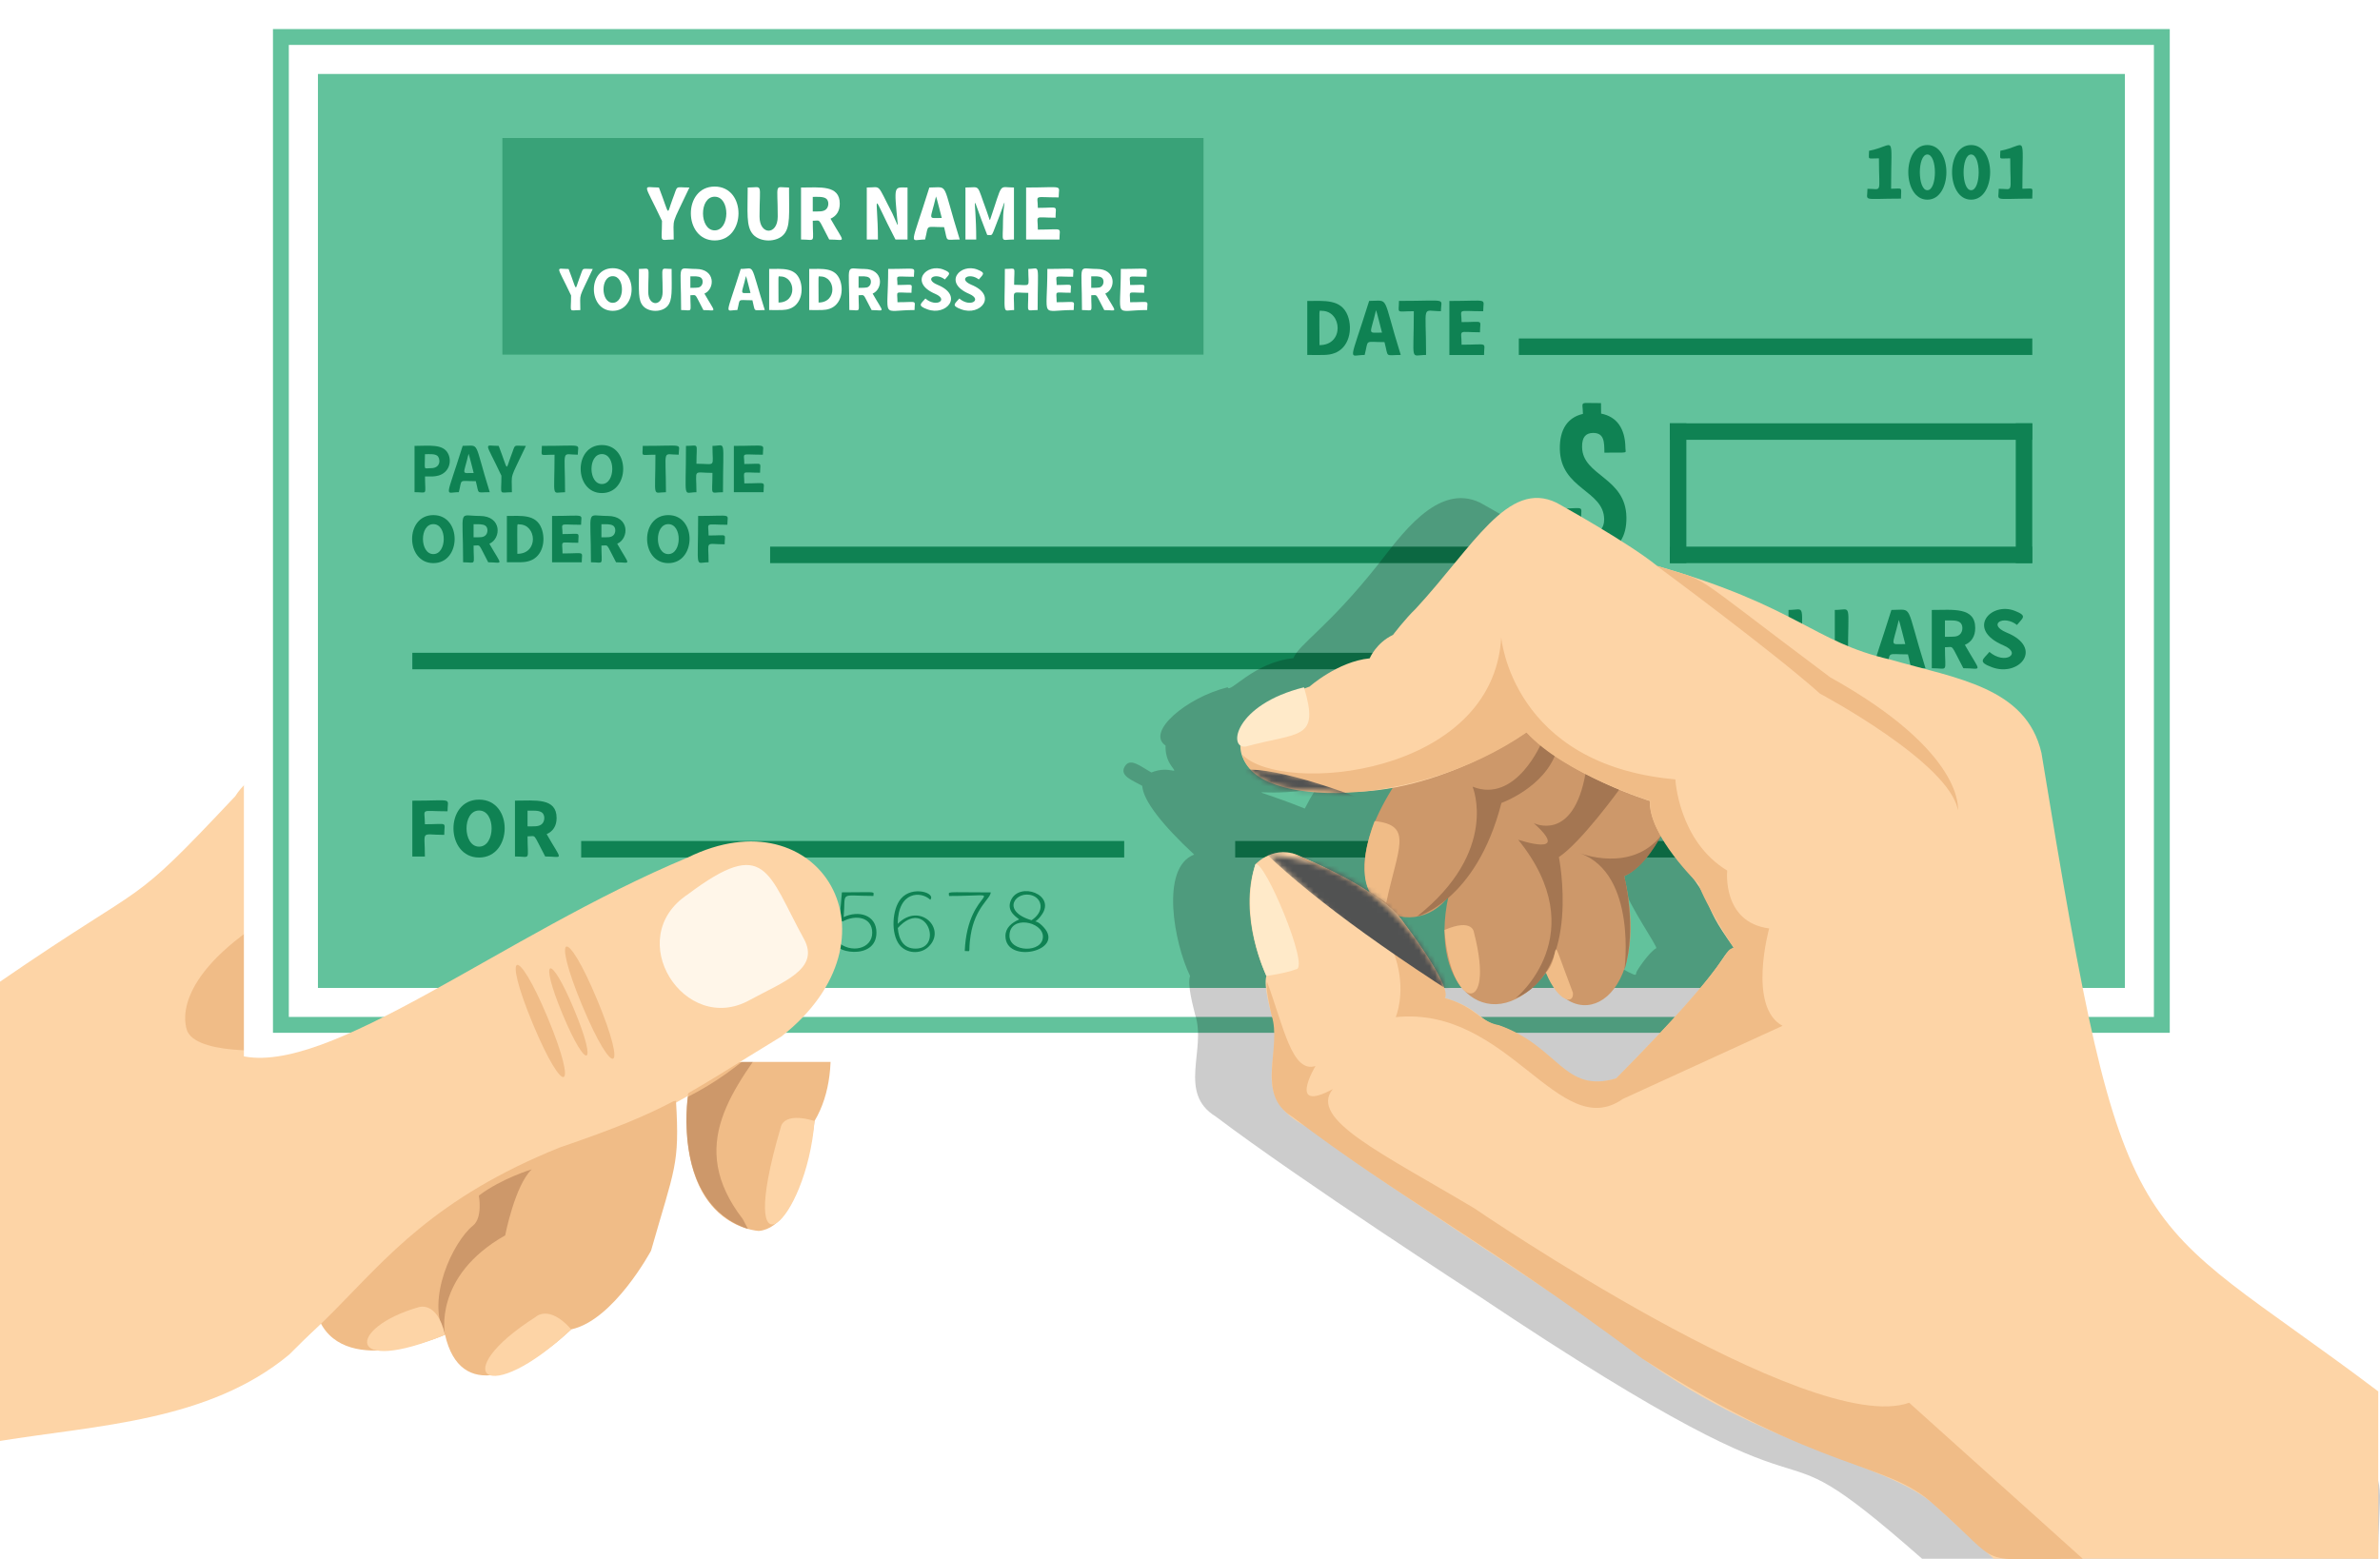 <?xml version="1.0" encoding="UTF-8"?><svg id="Layer_1" xmlns="http://www.w3.org/2000/svg" xmlns:xlink="http://www.w3.org/1999/xlink" viewBox="0 0 450.34 295.14"><defs><style>.cls-1{fill:#0f8253;}.cls-2{fill:#fff;}.cls-3{fill:#fff6e9;}.cls-4{opacity:.5;}.cls-5{fill:#a47652;}.cls-6{fill:#bbac9b;}.cls-7{opacity:.2;}.cls-8{fill:#ffeac9;}.cls-9{fill:#62c29c;}.cls-10{fill:#eaddd7;}.cls-11{fill:#f0bc87;}.cls-12{fill:#cd986a;}.cls-13{fill:#f9f4ef;}.cls-14{fill:#fdd4a6;}.cls-15{filter:url(#luminosity-noclip);}.cls-16{mask:url(#mask);}.cls-17{fill:#515252;}</style><filter id="luminosity-noclip" x="227.05" y="144.32" width="175.91" height="104.72" color-interpolation-filters="sRGB" filterUnits="userSpaceOnUse"><feFlood flood-color="#fff" result="bg"/><feBlend in="SourceGraphic" in2="bg"/></filter><mask id="mask" x="227.05" y="144.32" width="175.91" height="104.72" maskUnits="userSpaceOnUse"><g class="cls-15"><g><path d="m236.12,145.05s3.01,5.01,13.63,4.51c2.95-.14,3.78,1.17,8.01.3l-14.22-3.4-7.41-1.4Z"/><path d="m239.93,161.91s20.57-.8,33.39,24.58l-1.73,4.14-31.65-28.72Z"/></g></g></mask></defs><g><path class="cls-14" d="m124.25,169.47c-18.5,7.71-77.51,45.62-79.19,21.25,0,0,6.3-2.24,34.16-4.88,52.68-21.95,38.94-17.4,63.02-21.75-5.28-10.56-6.18-15.64-18.91-16.88-42.94-3.69-44.75,1.07-63.43-2.03,0,0-10.37-2.39-15.4,5.53-20.86,22.17-14.97,14.78-44.5,35.09v86.92c18.45-3,39.47-3.68,54.72-16.34,45.46-45.48,33.09-22.96,86.09-55.2,22.26-17.43,6.71-43.14-16.56-31.71Z"/><g><path class="cls-11" d="m127.91,208.35c.73,12.2-.27,12.71-4.72,28.36,0,0-7.06,13.17-15.09,14.89-9.51,8.85-21.01,13.68-23.89,1.02,0,0-18.5,8.18-23.68-2.5,0,0-31.26-34,67.39-41.77Z"/><path class="cls-11" d="m150.47,175.47c5.75,10.51,9.78,26.4,3.66,36.69,0,0-2.28,20.05-10.52,20.81,0,0-15.86-.53-13.42-25.99l20.28-31.51Z"/><path class="cls-11" d="m146.28,170.38c-19.24-15.26-65.39,30.91-92.38,28.26,0,0-15.96,1.43-18.4-3.35,0,0-4.06-8.03,11.79-19.32,0,0,13.06-21.45,27.24-13.52,0,0,35.83,17.23,49.71-2.59,0,0-2.9,8.84,9.61,2.59,0,0,.91,2.51,8,.92l4.43,7.01Z"/><path class="cls-12" d="m110.53,175.67c-6.45,3.14-51.94,31.38-62.92,20.63,0,0,15.96,2.75,13.92-4.37,0,0-8.84-19.11,2.64-1.93,0,0,3.97,4.57,8.13.3,0,0,3.56,1.17,2.85-3.91,9.47,4.58,16.2.42,9.25-12.45,0,0,7.98,10.67,26.12,1.73Z"/><path class="cls-12" d="m141.53,232.59c-14.43-4.78-11.38-25-11.38-25,10.88-5.49,17.13-13.26,17.13-13.26-8.72,11.9-17.53,22.39-6.71,36.43l.96,1.83Z"/><path class="cls-12" d="m84.2,252.62s-2.34-11.03,11.39-18.81c0,0,1.83-9.45,5.03-12.5,0,0-5.74,1.73-10.01,4.97,0,0,.78,4.16-1.12,5.69-3.76,3.05-8.95,13.93-5.29,20.64Z"/><path class="cls-12" d="m84.4,173.94s-5.44,18.85-25.87,8.79c0,0,4.88,17.99,20.59,7.16,8.78-2.38,6.76-.8,9.45-6.55,0,0-2.69-8.13-4.17-9.4Z"/><path class="cls-14" d="m154.13,212.16c-1.55,19.5-15.32,31.47-6.4,1.22,0,0,.31-3.05,6.4-1.22Z"/><path class="cls-14" d="m108.09,251.6c-16.13,15.14-23.53,8.35-6.79-2.31,0,0,2.51-2.54,6.79,2.31Z"/><path class="cls-14" d="m84.2,252.62c-18.88,7.85-18.56-1.3-5.08-5.19,0,0,3.56-1.42,5.08,5.19Z"/></g></g><g><rect class="cls-2" x="46.15" width="369.91" height="200.98"/><path class="cls-9" d="m410.56,195.47H51.65V5.5h358.91v189.98Zm-355.91-3h352.91V8.5H54.65v183.98Z"/><rect class="cls-9" x="144.62" y="-70.47" width="172.98" height="341.91" transform="translate(331.6 -130.62) rotate(90)"/><g class="cls-4"><rect class="cls-1" x="95.06" y="26.12" width="132.67" height="41"/></g><rect class="cls-1" x="145.72" y="103.46" width="141.67" height="3.12"/><rect class="cls-1" x="315.97" y="103.46" width="68.57" height="3.12"/><rect class="cls-1" x="315.97" y="80.12" width="68.57" height="3.12"/><rect class="cls-1" x="315.97" y="80.12" width="3.12" height="26.46"/><rect class="cls-1" x="381.42" y="80.12" width="3.12" height="26.46"/><rect class="cls-1" x="78.02" y="123.55" width="229.73" height="3.12"/><rect class="cls-1" x="109.97" y="159.17" width="102.75" height="3.12"/><rect class="cls-1" x="233.72" y="159.17" width="150.82" height="3.12"/><rect class="cls-1" x="287.39" y="64.06" width="97.16" height="3.12"/><g><path class="cls-2" d="m125.27,41.83c-3.57-7.61-3.8-6.34-.59-6.34,2.16,5.59,1.41,5.3,2.56,2.26,1.12-2.85.29-2.26,3.21-2.26-3.57,7.6-2.97,5.43-2.97,9.84-2.89,0-2.22.9-2.22-3.5Z"/><path class="cls-2" d="m135.23,45.51c-5.94,0-6.08-10.2,0-10.2s5.94,10.2,0,10.2Zm0-1.91c2.9,0,2.99-6.37,0-6.37s-2.9,6.37,0,6.37Z"/><path class="cls-2" d="m141.49,35.49c2.98,0,2.23-1.1,2.23,5.51,0,3.55,3.44,3.55,3.44,0,0-6.61-.71-5.51,2.14-5.51,0,5.04.28,7.43-.99,8.88-1.34,1.53-4.46,1.52-5.82,0-1.36-1.52-1.01-4.24-1.01-8.88Z"/><path class="cls-2" d="m156.9,45.33c-2.26-4.25-1.48-3.55-3.11-3.55,0,4.46.66,3.55-2.22,3.55v-9.84c3.61,0,7.33-.53,7.33,3.06,0,1.42-.66,2.36-1.75,2.84,2.81,4.96,2.99,3.94-.26,3.94Zm-3.11-5.31c1.3,0,1.95.06,2.48-.37.61-.49.63-1.71,0-2.1-.58-.36-1.46-.29-2.48-.29v2.76Z"/><path class="cls-2" d="m164.01,35.49c2.87,0,1.76-.99,4.84,4.89,1.07,2.41.93,2.17,1.03,2.17-.75-7.73-.75-7.06,1.84-7.06v9.84h-2.28c-4.86-9.29-3.32-8.92-3.32,0h-2.11v-9.84Z"/><path class="cls-2" d="m178.65,42.99c-3.78,0-2.85-.61-3.61,2.34-3.02,0-2.88,1.96.81-9.84,3.79,0,2.26-1.32,5.75,9.84-2.97,0-2.2.61-2.96-2.34Zm-.45-1.74c-.02-.06-1.02-4.07-1.09-4.07-1.07,4.65-1.69,4.07,1.09,4.07Z"/><path class="cls-2" d="m182.68,35.49c2.96,0,2.02-.88,4,4.42.65,1.91.55,1.72.65,1.72,2.52-7.36,1.51-6.14,4.53-6.14v9.84c-2.7,0-2.07.91-2.07-3.61,0-2.97.92-5.3-.59-1.07-1.77,4.47-1.21,3.82-2.4,3.82-3.41-8.64-2.08-7.79-2.08.86h-2.04v-9.84Z"/><path class="cls-2" d="m194.17,35.49c7.38,0,6.15-.62,6.15,1.87-4.95,0-3.94-.6-3.94,1.98,4.13,0,3.35-.59,3.35,1.86-4.22,0-3.35-.68-3.35,2.26,5,0,4.09-.61,4.09,1.87h-6.31v-9.84Z"/></g><g><path class="cls-2" d="m108.06,55.92c-2.82-6.01-3.01-5.01-.47-5.01,1.7,4.4,1.11,4.2,2.03,1.79.89-2.25.23-1.79,2.54-1.79-2.82,6.02-2.35,4.29-2.35,7.78-2.29,0-1.75.71-1.75-2.77Z"/><path class="cls-2" d="m115.94,58.83c-4.69,0-4.82-8.07,0-8.07s4.71,8.07,0,8.07Zm0-1.52c2.3,0,2.36-5.04,0-5.04s-2.29,5.04,0,5.04Z"/><path class="cls-2" d="m120.89,50.9c2.36,0,1.77-.87,1.77,4.36,0,2.81,2.72,2.81,2.72,0,0-5.23-.57-4.36,1.7-4.36,0,3.99.22,5.88-.78,7.03-1.06,1.21-3.53,1.2-4.6,0-1-1.12-.8-2.78-.8-7.03Z"/><path class="cls-2" d="m133.09,58.68c-1.78-3.34-1.17-2.8-2.46-2.8,0,3.53.52,2.8-1.75,2.8,0-9.34-.94-7.78,2.8-7.78s3.62,3.8,1.61,4.67c2.22,3.91,2.37,3.12-.2,3.12Zm-2.46-4.2c1.74,0,1.71-.09,1.96-.29.48-.39.5-1.35,0-1.66-.46-.29-1.15-.23-1.96-.23v2.18Z"/><path class="cls-2" d="m142.37,56.83c-2.99,0-2.25-.48-2.85,1.85-2.39,0-2.27,1.55.64-7.78,2.82,0,1.63-1.56,4.55,7.78-2.34,0-1.74.48-2.34-1.85Zm-.36-1.37s-.81-3.22-.86-3.22c-.85,3.68-1.33,3.22.86,3.22Z"/><path class="cls-2" d="m145.55,50.9c2.42,0,4.9-.33,5.82,2.12.73,1.95.22,4.67-1.98,5.42-.91.31-1.58.24-3.85.24v-7.78Zm2.09,1.42c-.47,0-.33-.74-.33,4.94,3.59,0,3.27-4.94.33-4.94Z"/><path class="cls-2" d="m153.13,50.9c2.42,0,4.9-.33,5.82,2.12.73,1.95.22,4.67-1.98,5.42-.91.31-1.58.24-3.85.24v-7.78Zm2.09,1.42c-.47,0-.33-.74-.33,4.94,3.58,0,3.28-4.94.33-4.94Z"/><path class="cls-2" d="m164.92,58.68c-1.78-3.34-1.17-2.8-2.46-2.8,0,3.53.52,2.8-1.75,2.8,0-9.34-.94-7.78,2.8-7.78s3.62,3.8,1.61,4.67c2.22,3.91,2.37,3.12-.2,3.12Zm-2.46-4.2c1.74,0,1.71-.09,1.96-.29.49-.39.5-1.35,0-1.66-.46-.29-1.15-.23-1.96-.23v2.18Z"/><path class="cls-2" d="m168.06,50.9c5.84,0,4.87-.49,4.87,1.48-3.92,0-3.11-.47-3.11,1.56,3.32,0,2.65-.44,2.65,1.47-3.34,0-2.65-.54-2.65,1.79,3.95,0,3.23-.48,3.23,1.48-6.5,0-4.99,2-4.99-7.78Z"/><path class="cls-2" d="m175.1,56.5c2.06,1.77,4.44.24,1.89-.87-5.09-2.16-1.66-5.87,1.53-4.61,1.7.67,1.04.92.27,1.87-1.78-1.39-4.01-.1-1.42,1,5.08,2.06,1.7,5.99-1.91,4.65-1.98-.73-1.19-1.04-.35-2.05Z"/><path class="cls-2" d="m181.52,56.5c2.06,1.77,4.44.24,1.89-.87-5.09-2.16-1.66-5.87,1.53-4.61,1.7.67,1.04.92.27,1.87-1.78-1.39-4.01-.1-1.42,1,5.05,2.05,1.74,6.01-1.91,4.65-1.98-.73-1.19-1.04-.35-2.05Z"/><path class="cls-2" d="m190.14,50.9c2.31,0,1.75-.72,1.75,3,3.38,0,2.68.78,2.68-3,2.36,0,1.77-1.56,1.77,7.78-2.31,0-1.77.81-1.77-3.25-3.38,0-2.68-.84-2.68,3.25-2.34,0-1.75,1.55-1.75-7.78Z"/><path class="cls-2" d="m198.18,50.9c5.84,0,4.87-.49,4.87,1.48-3.92,0-3.11-.47-3.11,1.56,3.32,0,2.65-.44,2.65,1.47-3.34,0-2.65-.54-2.65,1.79,3.95,0,3.23-.48,3.23,1.48-6.5,0-4.99,2-4.99-7.78Z"/><path class="cls-2" d="m208.94,58.68c-1.78-3.34-1.17-2.8-2.46-2.8,0,3.53.52,2.8-1.75,2.8,0-9.34-.94-7.78,2.8-7.78s3.62,3.8,1.61,4.67c2.22,3.91,2.37,3.12-.2,3.12Zm-2.46-4.2c1.74,0,1.71-.09,1.96-.29.48-.39.5-1.35,0-1.66-.46-.29-1.15-.23-1.96-.23v2.18Z"/><path class="cls-2" d="m212.08,50.9c5.84,0,4.87-.49,4.87,1.48-3.92,0-3.11-.47-3.11,1.56,3.32,0,2.65-.44,2.65,1.47-3.34,0-2.65-.54-2.65,1.79,3.95,0,3.23-.48,3.23,1.48-6.5,0-4.99,2-4.99-7.78Z"/></g><g><path class="cls-1" d="m78.44,84.39c2.76,0,5.42-.43,6.36,1.49.73,1.47.18,3.56-1.84,4.13-.76.21-1.29.17-2.54.17,0,3.74.6,2.97-1.98,2.97v-8.77Zm3.08,4.22c2.03,0,1.8-1.95,1.2-2.37-.52-.36-1.32-.28-2.31-.28,0,3.23-.36,2.65,1.1,2.65Z"/><path class="cls-1" d="m90.03,91.07c-3.37,0-2.54-.54-3.21,2.08-2.69,0-2.56,1.73.73-8.77,3.38,0,2.01-1.17,5.12,8.77-2.64,0-1.96.54-2.64-2.08Zm-.4-1.55c-.01-.05-.91-3.63-.97-3.63-.95,4.14-1.51,3.63.97,3.63Z"/><path class="cls-1" d="m94.88,90.04c-3.18-6.78-3.39-5.65-.52-5.65,1.91,4.95,1.25,4.74,2.29,2.02,1-2.54.26-2.02,2.86-2.02-3.18,6.78-2.65,4.84-2.65,8.77-2.57,0-1.98.8-1.98-3.12Z"/><path class="cls-1" d="m104.94,86.06c-3.03,0-2.41.5-2.41-1.67,8.16,0,6.8-.56,6.8,1.67-3.21,0-2.41-1.42-2.41,7.1-2.65,0-1.99,1.42-1.99-7.1Z"/><path class="cls-1" d="m113.89,93.32c-5.29,0-5.42-9.09,0-9.09s5.32,9.09,0,9.09Zm0-1.71c2.58,0,2.66-5.67,0-5.67s-2.59,5.67,0,5.67Z"/><path class="cls-1" d="m124.03,86.06c-3.03,0-2.41.5-2.41-1.67,8.16,0,6.8-.56,6.8,1.67-3.21,0-2.41-1.42-2.41,7.1-2.65,0-1.99,1.42-1.99-7.1Z"/><path class="cls-1" d="m129.8,84.39c2.59,0,1.98-.82,1.98,3.38,3.81,0,3.03.87,3.03-3.38,2.65,0,1.99-1.75,1.99,8.77-2.59,0-1.99.93-1.99-3.66-3.81,0-3.03-.95-3.03,3.66-2.64,0-1.98,1.75-1.98-8.77Z"/><path class="cls-1" d="m138.86,84.39c6.57,0,5.49-.56,5.49,1.67-4.41,0-3.51-.54-3.51,1.76,3.69,0,2.98-.52,2.98,1.65-3.76,0-2.98-.61-2.98,2.02,4.45,0,3.64-.54,3.64,1.67h-5.62v-8.77Z"/></g><g><path class="cls-1" d="m247.36,56.96c3.18,0,6.44-.41,7.66,2.79.97,2.58.27,6.14-2.6,7.12-1.2.41-2.08.31-5.06.31v-10.23Zm2.75,1.87c-.62,0-.44-.97-.44,6.49,4.74,0,4.28-6.49.44-6.49Z"/><path class="cls-1" d="m261.97,64.75c-3.93,0-2.96-.63-3.75,2.43-3.14,0-2.99,2.05.85-10.23,3.95,0,2.35-1.37,5.98,10.23-3.08,0-2.28.63-3.08-2.43Zm-.47-1.8c-.02-.06-1.06-4.24-1.13-4.24-1.12,4.83-1.75,4.24,1.13,4.24Z"/><path class="cls-1" d="m267.52,58.9c-3.53,0-2.81.59-2.81-1.95,9.52,0,7.94-.65,7.94,1.95-3.74,0-2.81-1.66-2.81,8.28-3.1,0-2.32,1.66-2.32-8.28Z"/><path class="cls-1" d="m274.25,56.96c7.68,0,6.4-.65,6.4,1.95-5.15,0-4.09-.62-4.09,2.05,4.36,0,3.48-.58,3.48,1.93-4.38,0-3.48-.71-3.48,2.35,5.22,0,4.25-.63,4.25,1.95h-6.56v-10.23Z"/></g><g><path class="cls-1" d="m316.11,115.44c3.43,0,6.95-.44,8.25,3.01,1.04,2.76.31,6.62-2.8,7.68-1.3.45-2.28.34-5.46.34v-11.03Zm2.96,2.01c-.68,0-.47-1.05-.47,7,5.11,0,4.6-7,.47-7Z"/><path class="cls-1" d="m331.33,126.68c-6.67,0-6.82-11.43,0-11.43s6.66,11.43,0,11.43Zm0-2.15c3.25,0,3.35-7.14,0-7.14s-3.25,7.14,0,7.14Z"/><path class="cls-1" d="m338.42,115.44c3.32,0,2.49-1.79,2.49,8.93,5.46,0,4.36-.64,4.36,2.1h-6.85v-11.03Z"/><path class="cls-1" d="m347.18,115.44c3.32,0,2.49-1.79,2.49,8.93,5.46,0,4.36-.64,4.36,2.1h-6.85v-11.03Z"/><path class="cls-1" d="m361.02,123.85c-4.24,0-3.19-.68-4.04,2.62-3.39,0-3.22,2.19.91-11.03,4.26,0,2.53-1.47,6.45,11.03-3.32,0-2.46.68-3.32-2.62Zm-.51-1.95c-.02-.07-1.15-4.57-1.22-4.57-1.21,5.21-1.89,4.57,1.22,4.57Z"/><path class="cls-1" d="m371.5,126.47c-2.54-4.77-1.66-3.97-3.48-3.97,0,5,.75,3.97-2.49,3.97v-11.03c4.04,0,8.22-.6,8.22,3.43,0,1.6-.74,2.65-1.96,3.18,3.15,5.56,3.35,4.42-.29,4.42Zm-3.48-5.95c1.81,0,2.24.02,2.78-.41.68-.55.71-1.92,0-2.36-.65-.41-1.62-.32-2.78-.32v3.09Z"/><path class="cls-1" d="m376.43,123.38c2.92,2.51,6.3.32,2.67-1.23-7.19-3.05-2.39-8.34,2.17-6.53,2.41.95,1.47,1.31.38,2.66-2.52-1.97-5.68-.14-2.01,1.42,7.18,2.91,2.45,8.5-2.71,6.59-2.81-1.04-1.69-1.47-.5-2.9Z"/></g><g><path class="cls-1" d="m82,106.58c-5.3,0-5.42-9.09,0-9.09s5.32,9.09,0,9.09Zm0-1.71c2.58,0,2.66-5.67,0-5.67s-2.59,5.67,0,5.67Z"/><path class="cls-1" d="m92.38,106.42c-2.01-3.79-1.32-3.16-2.77-3.16,0,3.98.59,3.16-1.98,3.16,0-10.52-1.05-8.77,3.16-8.77s4.08,4.27,1.81,5.26c2.51,4.42,2.66,3.51-.23,3.51Zm-2.77-4.73c1.27,0,1.74.05,2.21-.33.55-.44.56-1.53,0-1.88-.52-.32-1.27-.26-2.21-.26v2.46Z"/><path class="cls-1" d="m95.92,97.65c2.73,0,5.52-.37,6.56,2.39.82,2.19.25,5.26-2.23,6.1-1.03.35-1.78.27-4.34.27v-8.77Zm2.35,1.6c-.53,0-.38-.84-.38,5.57,4.06,0,3.67-5.57.38-5.57Z"/><path class="cls-1" d="m104.46,97.65c6.57,0,5.49-.56,5.49,1.67-4.41,0-3.51-.54-3.51,1.76,3.69,0,2.98-.52,2.98,1.65-3.76,0-2.98-.61-2.98,2.02,4.45,0,3.64-.54,3.64,1.67h-5.62v-8.77Z"/><path class="cls-1" d="m116.57,106.42c-2.01-3.79-1.32-3.16-2.77-3.16,0,3.98.59,3.16-1.98,3.16,0-10.52-1.05-8.77,3.16-8.77s4.08,4.27,1.81,5.26c2.51,4.42,2.66,3.51-.23,3.51Zm-2.77-4.73c1.27,0,1.74.05,2.21-.33.55-.44.56-1.53,0-1.88-.52-.32-1.27-.26-2.21-.26v2.46Z"/><path class="cls-1" d="m126.46,106.58c-5.29,0-5.42-9.09,0-9.09s5.3,9.09,0,9.09Zm0-1.71c2.58,0,2.66-5.67,0-5.67s-2.59,5.67,0,5.67Z"/><path class="cls-1" d="m132.1,97.65c6.63,0,5.53-.56,5.53,1.67-4.45,0-3.55-.62-3.55,2.03,3.8,0,3.04-.51,3.04,1.67-3.83,0-3.04-.88-3.04,3.4-2.64,0-1.98,1.75-1.98-8.77Z"/></g><g><path class="cls-1" d="m78.02,151.54c7.99,0,6.66-.67,6.66,2.01-5.39,0-4.28-.73-4.28,2.45,4.57,0,3.66-.61,3.66,2.01-4.61,0-3.66-1.06-3.66,4.1h-2.38v-10.57Z"/><path class="cls-1" d="m90.65,162.3c-6.37,0-6.55-10.96,0-10.96s6.37,10.96,0,10.96Zm0-2.06c3.12,0,3.21-6.84,0-6.84s-3.12,6.84,0,6.84Z"/><path class="cls-1" d="m103.16,162.1c-2.43-4.57-1.59-3.81-3.34-3.81,0,4.79.72,3.81-2.38,3.81v-10.57c3.87,0,7.88-.58,7.88,3.29,0,1.53-.71,2.54-1.88,3.05,3.02,5.32,3.21,4.23-.28,4.23Zm-3.34-5.7c1.26,0,2.07.08,2.67-.4.66-.52.68-1.84,0-2.26-.63-.39-1.56-.31-2.67-.31v2.97Z"/></g><path class="cls-1" d="m299.52,78.32c-.03-2.57-.9-1.98,3.42-2.03l.02,1.99c3,.58,4.56,2.85,4.6,6.5.01,1.12.8.83-3.98.89-.02-1.99,0-3.75-2.15-3.73-1.34.02-2.1.75-2.07,2.67.07,5.51,8.3,5.68,8.39,13.34.04,3.64-1.5,5.99-4.48,6.64l.02,1.96c-4.33.05-3.44.63-3.47-1.91-4.33-.82-4.61-4.47-4.66-8.37,4.97-.06,3.97-.7,4.01,2.06.04,3.55,4.41,3.5,4.37-.05-.07-5.52-8.29-5.68-8.39-13.34-.04-3.6,1.42-5.92,4.36-6.6Z"/><g><path class="cls-1" d="m353.36,35.73c2.89,0,2.17,1.15,2.17-5.76-2.35,0-1.87.37-1.87-1.43,5.13-.99,4.17-3.83,4.17,7.18,2.35,0,1.87-.48,1.87,1.87-7.6,0-6.34.62-6.34-1.87Z"/><path class="cls-1" d="m364.69,37.79c-4.76,0-4.85-10.34,0-10.34s4.76,10.34,0,10.34Zm0-1.79c1.91,0,1.91-6.76,0-6.76s-1.88,6.76,0,6.76Z"/><path class="cls-1" d="m372.97,37.79c-4.76,0-4.85-10.34,0-10.34s4.76,10.34,0,10.34Zm0-1.79c1.91,0,1.91-6.76,0-6.76s-1.88,6.76,0,6.76Z"/><path class="cls-1" d="m378.21,35.73c2.89,0,2.16,1.15,2.16-5.76-2.35,0-1.87.37-1.87-1.43,5.13-.99,4.17-3.83,4.17,7.18,2.35,0,1.87-.48,1.87,1.87-7.6,0-6.34.62-6.34-1.87Z"/></g><g><path class="cls-1" d="m123.11,179.31c0,.95,1.09.68-7.18.68,0-.9-.66-.68,3.31-.68,0-11.02.8-9.2-2.41-9.2,0-.81-.29-.34,1.47-.82,2.27-.61,1.7-2.17,1.7,10.01h3.11Z"/><path class="cls-1" d="m132.29,171.81c0-2.68-3.41-3.45-5.66-1.01-.36-.35-1.05-.48,1.02-1.65,2.99-1.68,6.69.8,5,4.29-3.05,6.29-9.88,5.84,1.02,5.84,0,.97,1.12.69-7.5.69,0-1.16,6.11-4.96,6.11-8.17Z"/><path class="cls-1" d="m137.07,178.1c5.07,5.07,10.6-3.59,2.05-3.59,0-1.24-.28-.33,1.85-.87,4.2-1.07,1.76-5.72-2.12-3.93-1.75.81-.95,1.25-1.76.34,5-4.44,10,2.42,4.32,4.06,0,.23,1.82.18,2.69,1.88,1.58,3.1-3.26,5.78-6.8,3.2-.84-.61-.72-.47-.23-1.09Z"/><path class="cls-1" d="m155.51,176.67c-2.54,0-1.93-.79-1.93,3.31-1,0-.75.66-.75-3.31-6.83,0-5.93.19-5.93-.47,6.95-8.38,5.83-7.32,6.68-7.32,0,8.53-.64,7.11,1.93,7.11v.68Zm-2.67-.68c0-7.5.56-6.74-1.09-4.56-4.79,5.75-5.28,4.56,1.09,4.56Z"/><path class="cls-1" d="m158.39,178.16c2.56,2.41,6.65,1.47,6.65-1.63,0-2.9-3.01-3.53-5.62-2.12-.72-.44-.61.51-.12-5.52,6.86,0,5.97-.27,5.97.68-6.64,0-5.18-1.04-5.64,4.01,2.8-1.35,6.21-.44,6.21,2.92,0,5.58-9.01,3.61-7.44,1.67Z"/><path class="cls-1" d="m176.02,170.29c-1.7-1.64-6.09-1.71-6.16,4.56,4.23-4.23,9.36,1.02,5.81,4.36-1.57,1.48-4.19,1.24-5.47-.38-1.68-2.12-1.41-6.77.28-8.75,2.16-2.54,6.68-1.06,5.54.21Zm-2.79,9.25c5.39,0,2-9.81-3.35-3.9.18,2.23,1.12,3.9,3.35,3.9Z"/><path class="cls-1" d="m179.58,169.58c0-.95-1.15-.68,7.88-.68,0,1.17-2.96,2.82-3.79,8.09-.57,3.58.28,3-1.12,3,.52-12.53,9.57-10.41-2.97-10.41Z"/><path class="cls-1" d="m190.25,177.14c0-1.53,1.17-2.49,2.57-3.11,0-.23-2.62-1.4-1.49-3.73,1.66-3.44,8.47-.99,5.8,2.81-1.76,2.5-1.73.12.35,2.38,4.14,4.5-7.23,7.05-7.23,1.65Zm.76-.04c0,3.16,6.33,3.33,6.33.17,0-2.9-6.33-4.13-6.33-.17Zm4.18-2.93c2.55-1.71,1.94-4.02.22-4.66-3.05-1.13-6.26,2.85-.22,4.66Z"/></g></g><path class="cls-7" d="m363.7,295.01h86.3c0-26.07,7.78-6.74-51.49-59.62-16.96-18.58-21.9-63.66-26.69-92.9-3.89-16.83-23.39-12.35-45.97-24.76-7.82-5.18-26.73-10.62-26.73-10.62-5.51-4.49-19.03-11.96-19.03-11.96-8.16-3.98-15.27,6.57-19.46,11.85-9.37,11.79-14.79,14.86-15.91,17.58-7.52.74-12.03,6.79-12.42,5.49-7.82,1.95-15.52,8.49-11.76,11.03-.03,1.54.31,2.78,1.14,3.92,1.43,1.94-.23-.25-3.83,1.18-2.12-1.21-4.04-2.88-5.04-1.11-1.02,1.76,1.49,2.6,3.32,3.64.18,2.76,3.71,7.32,9.83,13.01-6.47,2.46-3.81,16.74-.78,22.97-.58,1.71.63,5.88.97,7.37,2.17,6.55-3.38,14.78,3.88,19.23,16.12,12.19,49.62,33.88,49.72,33.94,75.13,50.29,48.81,18.89,83.95,49.77Zm-116.81-141.98c-13.09-5.24-9.11-1.69,2.14-3.79-.83,1.34-1.54,2.6-2.14,3.79Zm22.28,40.99c-3.6-.65-3.62-2.85-8.99-4.73-2.22-.79-.38.2-1.46-2.68,17.78,11.81,15.41,9.16,10.45,7.41Zm10.58,6.76c-3.25-4.32-6.1-3.36,8.28,3.77-5.11-.05-8.28-3.77-8.28-3.77Zm33.64-21.31c-1.22.59-3.64,4.13-3.76,4.56-.3.85,1.33,1.58-15.65-7.96.06-3.51-.52-7.95-1.11-10.27,3.67-1.45,6.52-6.77,6.92-7.54,2.71,4.79,7.16,9.05,7.16,9.05,1.38,4.3,6.79,11.91,6.44,12.16Z"/><g><g><g><path class="cls-12" d="m314.29,158.17s-3.48,6.2-6.96,7.65c5.52,23.47-9.18,31.02-14.8,18.28-9.8,12.81-22.43,3.58-18.45-14.49-6.48,9.36-25.3,2.34-10.09-21.23,20.3-16.13,13.2-13.39,31.25-13.65,0,0,22.3,15.28,19.04,23.44Z"/><path class="cls-5" d="m314.29,158.17s-3,6.08-6.96,7.65c0,0,2.49,9.67.04,17.75,0,0,2.47-18.12-8.4-22.08,0,0,9.67,3.79,15.32-3.32Z"/><path class="cls-5" d="m306.44,149.38s-7.24,10.03-11.47,12.83c0,0,4.31,21.44-8.17,26.71,0,0,14.93-12.1.46-30,0,0,10.34,3.49,2.94-3.14,0,0,7.48,3.79,9.82-9.45l6.42,3.04Z"/><path class="cls-5" d="m268.08,173.48s11.23-2.86,16.02-21.51c0,0,8.26-2.96,10.45-9.85l-2.8-1.69s-4.84,11.75-13.11,8.46c0,0,5.14,12.18-10.56,24.6Z"/><path class="cls-14" d="m366.58,285.29c.32.32,4.65,4.27,10.69,9.72h72.74v-31.67c-47.23-35.62-47.82-23.61-63.73-120.84-2.88-12.47-16.11-14.07-28.57-17.66-14.77-3.38-17.32-10-44.13-17.72-5.52-4.49-19.03-11.96-19.03-11.96-9.23-4.5-15.83,8.33-26.67,20.05-2.03,1.95-4.3,4.95-4.3,4.95-3.21,1.53-4.41,4.44-4.41,4.44-6.02.59-11.38,5.35-11.38,5.35-20.41,6.79-14.73,20.05,1.88,19.53,19.78,2.92,39.14-10.93,39.14-10.93,8.23,8.4,23.37,13.05,23.37,13.05-.13,5.1,5.29,10.98,5.29,10.98,8.06,9.6,3.55,7.11,10.58,16.74-3.32,2.08.69,1.68-22.26,24.82-9.85,3-10.77-5.78-21.98-9.96-4.08-.79-3.5-3.21-10.42-5.29,1.14-2.52-7.64-14.03-7.64-14.03-3.88-6.29-19.54-12.7-19.54-12.7-4.95-2.6-8.64,1.4-8.64,1.4-3.44,9.91,2.06,21.15,2.06,21.15-.65,1.94,1.04,7.47,1.04,7.47,2.66,6.84-5.16,15.34,7.06,21.34,9.03,7.49,48.94,32.73,57.42,39.2,26.57,21.86,51.72,23.36,61.44,32.57Z"/><path class="cls-11" d="m366.03,284.86c13.9,12.19,6.65,10.16,28.07,10.16l-32.85-29.53c-18.76,6.66-82.28-36.8-82.28-36.8-17.45-10.41-31.41-16.9-26.78-22.56-8.71,4.69-3.28-4.37-3.28-4.37-4.45,1.41-6.03-7.49-9.14-15.9-.46.79.82,6.23.82,6.23,2.06,6.22-3.14,14.98,3.88,19.23,20.6,15.66,35.65,23.03,66.3,45.83,34.48,22.11,46.17,19.19,55.26,27.71Z"/><path class="cls-11" d="m244.37,161.44s15.66,6.05,20.7,12.45c0,0,9.87,12.83,8.32,15,5.97,1.69,6.47,4.46,10.23,5.14,11.32,3.97,12.25,13.01,22.18,10.07,23.22-23.45,19.85-24.01,22.23-24.72,0,0-5.39-8.2-6.63-12.06,0,0-9.59-9.2-9.19-15.75,0,0-16.41-5.16-23.35-12.94-21.12,14.61-51.62,14.39-53.78,4.21,7.38,7.65,47.49,4.14,48.98-22.22,0,0,1.98,24.14,32.95,26.89,0,0,.57,11.64,9.81,17.26,0,0-1.05,9.78,7.94,10.95,0,0-4.14,14.85,2.53,18.43l-30.2,13.83c-12.11,8.5-21.68-17.67-43-15.47,0,0,7.32-16.68-19.73-31.07Z"/><path class="cls-11" d="m313.49,107.1s22.16,16.36,30.9,24.19c0,0,24.51,13.03,26.08,22.06,0,0,1.54-10.86-24.16-25.16-28.79-21.56-21.96-17.61-32.81-21.1Z"/><path class="cls-8" d="m237.56,163.56s-3.32,8.73,2.06,21.15c0,0,3.43-.44,5.68-1.28,2.5-.35-6.03-20.72-7.74-19.87Z"/><path class="cls-11" d="m292.53,184.09c2.2,5.49,5.35,6.2,5.09,3.78-5.01-13.11-1.91-7.34-5.09-3.78Z"/><path class="cls-11" d="m273.33,176.01c1.1,15.18,9.77,16.69,5.57.47,0,0-.19-2.78-5.57-.47Z"/><path class="cls-11" d="m260.11,155.4s-3.58,8.65-.95,13.38l3.14,2.09c2.2-10.39,5.2-14.69-2.19-15.47Z"/></g><path class="cls-8" d="m246.74,130.08c-13.23,3.3-14.44,11.73-11,11.21,10.21-2.77,14-1.18,11-11.21Z"/></g><g class="cls-16"><g><path d="m234.98,149.48c-1.06,1.82-2.78.18-7.17-2.31-1.04-.59-.79-2.08-.57-2.08,1.04-1.84,2.86-.13,7.16,2.31,1.35.77.48,2.08.58,2.08Z"/><path class="cls-17" d="m317.36,210.79c-5.32-2.81-11.17-4.01-16.73-7.21-101.53-58.39-88.5-82.93,13.02-24.54,84.82,48.79,102.15,83.84,3.71,31.76Z"/><path class="cls-17" d="m330.4,205.59c-5.26-2.92-18.23-1.83-23.83-4.95-42.2-23.51-72.44-47.76-70.79-50.62,1.65-2.87,41.32,11.46,83.62,35.8,82.98,47.73,110.1,74.69,11,19.77Z"/><path class="cls-17" d="m396.27,235.41c-1.12,1.95-26.68-11.11-59.58-29.47-4.97-2.77-16.65-2.77-21.95-5.74-39.9-22.35-68.99-44.47-67.7-46.72,5.2-9.01,152.56,76.15,149.23,81.93Z"/><g><g><path class="cls-6" d="m312.43,178.33l84.29,46.84-11.82,23.76-84.99-45.8c-13.14-8.63-2.69-29.73,12.52-24.81Z"/><path class="cls-6" d="m294.01,193.74l93,50.79,9.72-19.35-84.29-46.84c-10.84-4.46-20.02,8.07-18.43,15.41Z"/><path class="cls-13" d="m389.27,239.88l-94.85-51.42s2.77-9.26,10.81-10.69l90.38,49.66-6.33,12.45Z"/><path class="cls-13" d="m389.35,230.95c-2.11,3.83-1.4,2.49-85.71-44.06-2.06-1.14-1.44-3.89-1.11-3.89,2.13-3.88,1.34-2.52,85.71,44.06,2.48,1.38,1.01,3.89,1.11,3.89Z"/></g><path class="cls-6" d="m395.62,239.44c-7.9,15.84-18.33,10.64-10.43-5.2,7.9-15.84,18.33-10.64,10.43,5.2Z"/><path class="cls-6" d="m392.54,237.69c-7.9,15.84-18.33,10.64-10.43-5.2,7.9-15.84,18.33-10.64,10.43,5.2Z"/><path class="cls-10" d="m399.38,240.99c-6.57,12.83-17.54,7.2-10.97-5.62,6.57-12.82,17.54-7.19,10.97,5.62Z"/><path class="cls-17" d="m400.98,241.77c-6.27,12.21-16.27,7.08-10-5.13,6.25-12.2,16.25-7.07,10,5.13Z"/></g></g></g></g><g><path class="cls-14" d="m45.48,199.79c16.67,4.09,49.76-22.95,84.67-37.5,24.91-12.24,41.44,15.28,17.7,33.88-19,11.56-20.92,13.82-41.97,21.02-47.18,19.02-36.87,45.84-89.15,52.69,5.64-26.66,21.83-58.73,28.75-70.08Z"/><path class="cls-11" d="m110.18,190.35c5.9,14.14,8.71,12.96,2.8-1.17-5.87-14.09-8.72-13.03-2.8,1.17Z"/><path class="cls-11" d="m100.84,193.82c5.88,14.1,8.71,13.01,2.81-1.17-5.86-14.06-8.73-13.05-2.81,1.17Z"/><path class="cls-11" d="m106.46,191.98c4.56,10.95,6.78,10.11,2.18-.91-4.58-10.99-6.77-10.07-2.18.91Z"/><path class="cls-3" d="m130.18,169.25c14.77-11.09,15.04-4.08,21.93,8.44,3.17,5.76-4.06,8.19-10.24,11.58-12.32,6.86-24.26-11.73-11.69-20.02Z"/></g></svg>